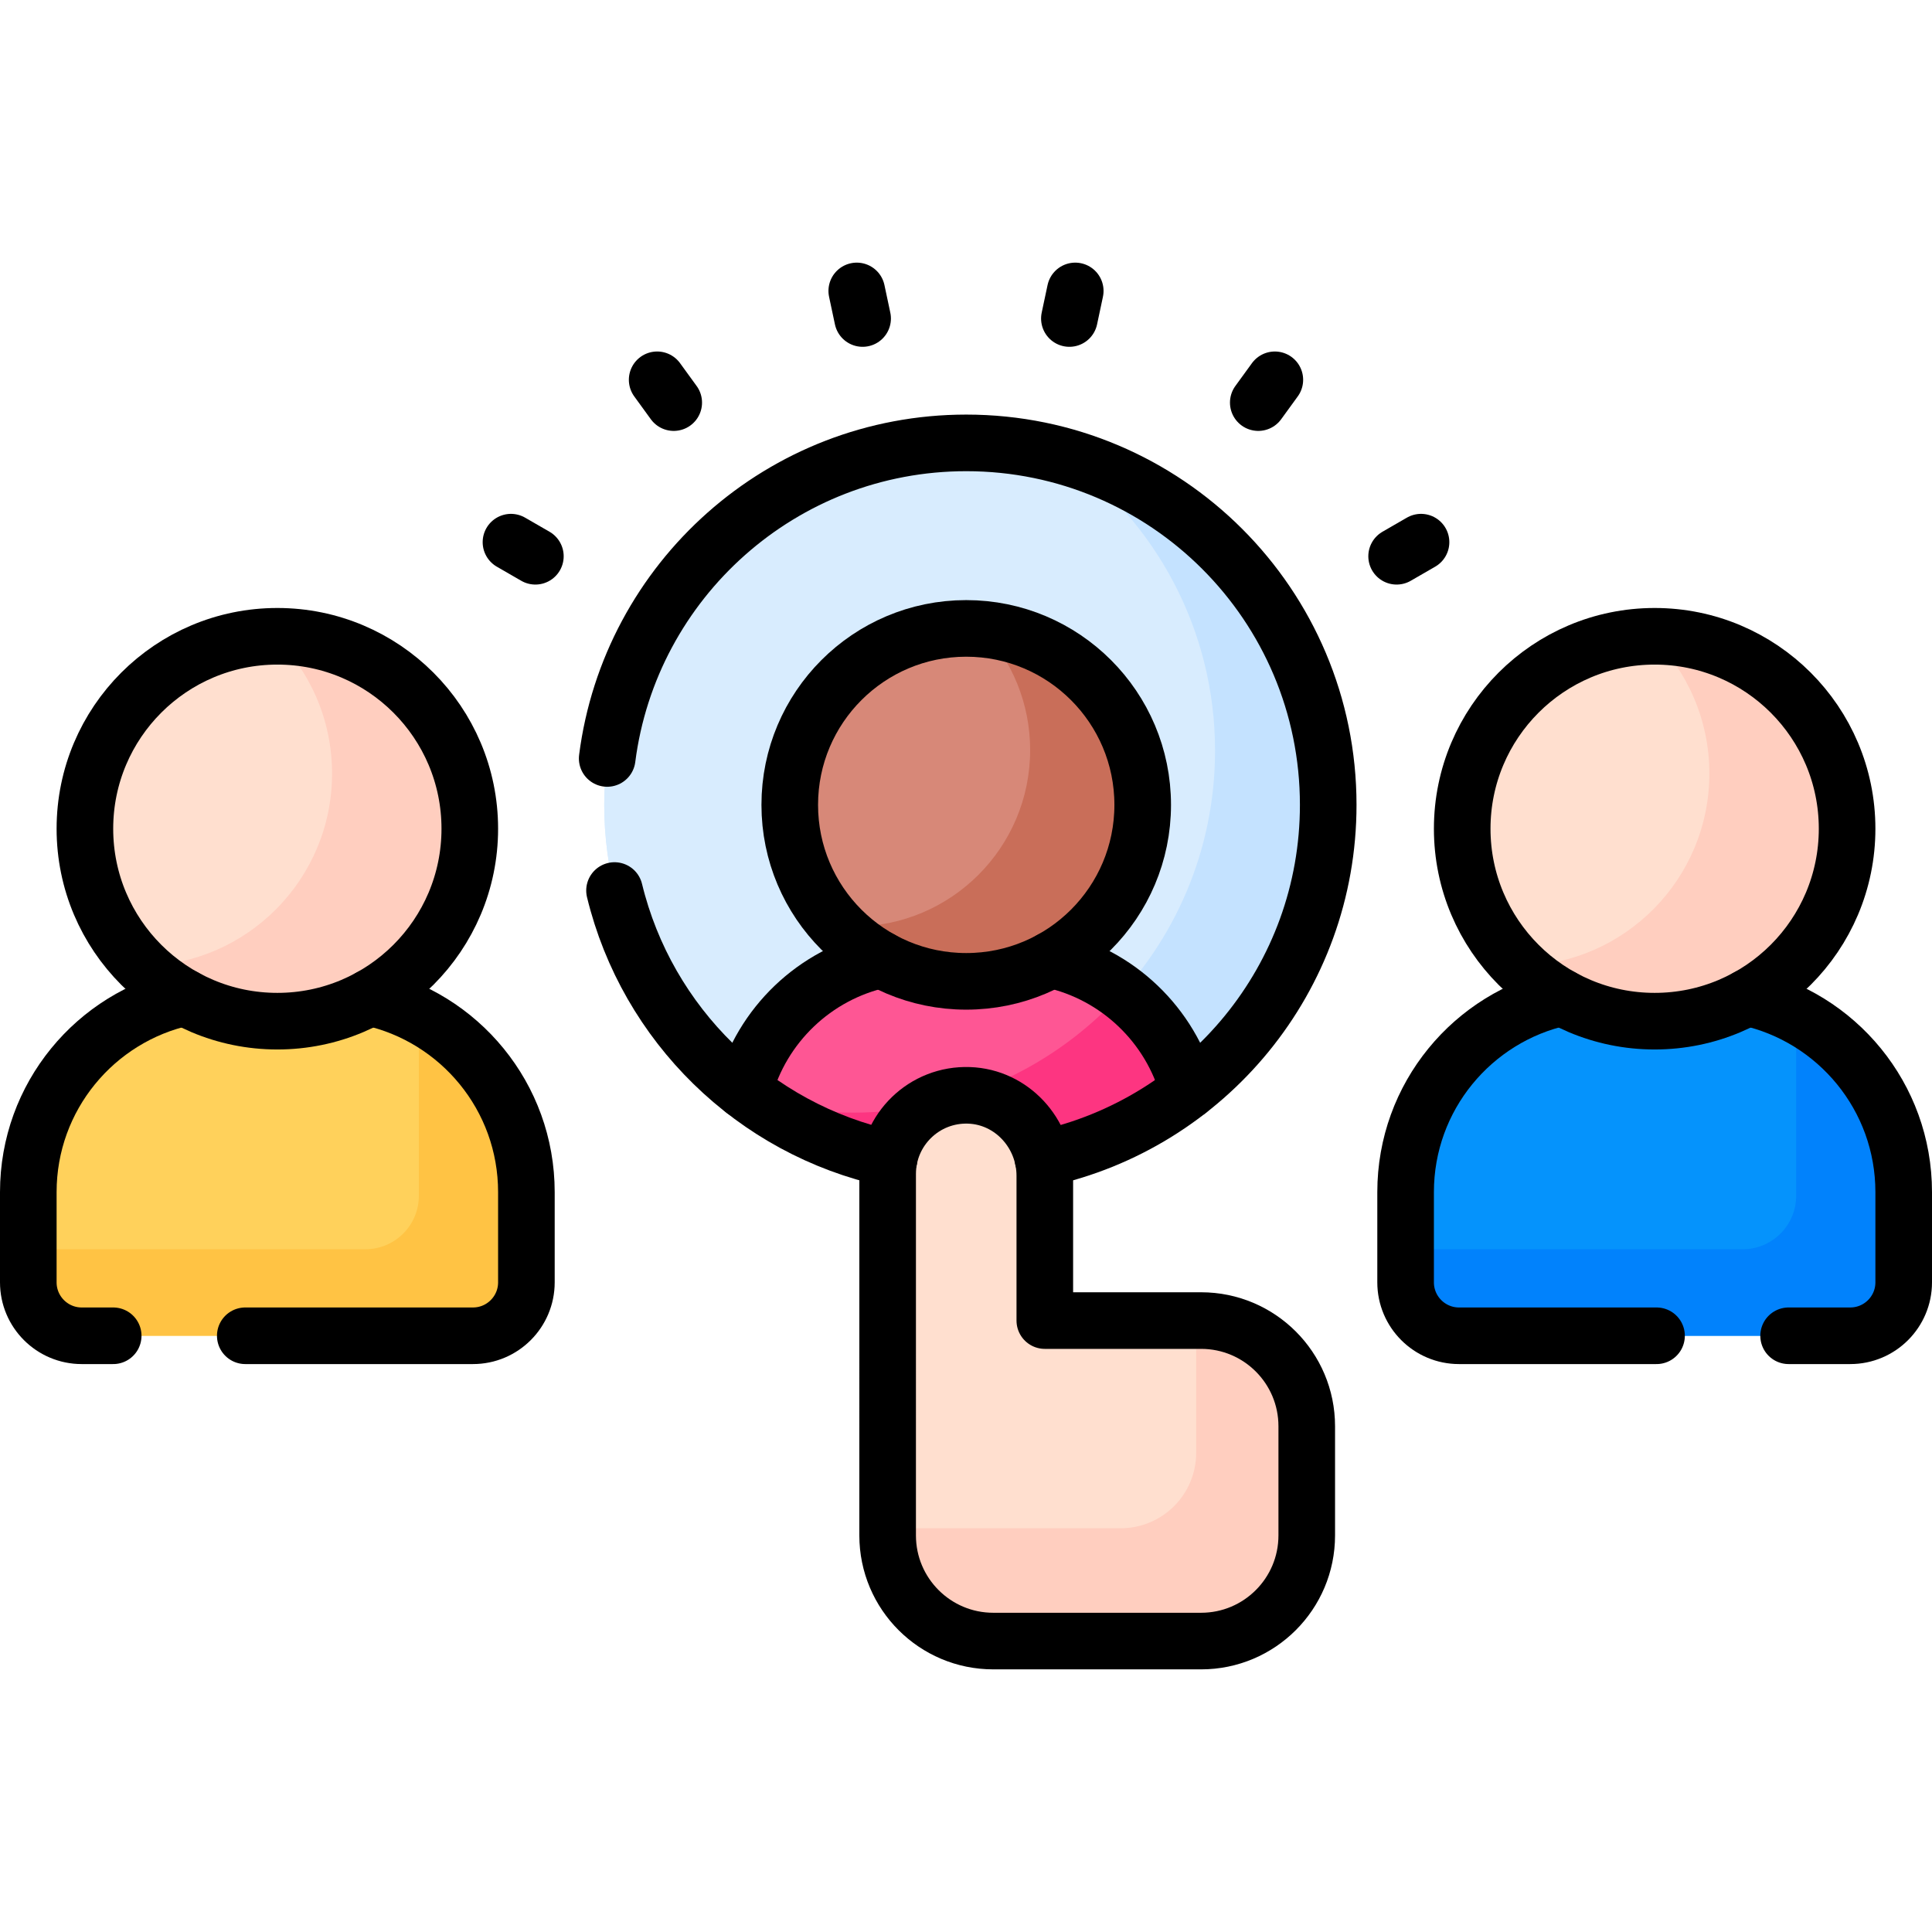 <svg version="1.1" id="Capa_1" xmlns="http://www.w3.org/2000/svg" xmlns:xlink="http://www.w3.org/1999/xlink" x="0px" y="0px" viewBox="0 0 512 512" style="enable-background:new 0 0 512 512;" xml:space="preserve">
<g>
	<g>
		<g>
			<g>
				<circle style="fill:#D8ECFE;" cx="256.06" cy="213.301" r="95.931"/>
				<circle style="fill:#D8ECFE;" cx="256.06" cy="213.301" r="95.931"/>
				<path style="fill:#C4E2FF;" d="M281.854,120.883C306.159,138.286,322,166.758,322,198.931c0,52.981-42.95,95.931-95.931,95.931&#10;&#9;&#9;&#9;&#9;&#9;c-8.937,0-17.586-1.226-25.794-3.512c15.719,11.255,34.978,17.883,55.785,17.883c52.981,0,95.931-42.95,95.931-95.931&#10;&#9;&#9;&#9;&#9;&#9;C351.991,169.257,322.307,132.149,281.854,120.883z"/>
				<g>
					<path style="fill:#FE5694;" d="M256.06,309.233c22.193,0,42.609-7.557,58.863-20.21c-4.833-17.987-19.767-31.833-38.351-35.089&#10;&#9;&#9;&#9;&#9;&#9;&#9;c-6.169,3.127-13.135,4.901-20.512,4.901c-7.377,0-14.343-1.774-20.512-4.901c-18.583,3.256-33.518,17.102-38.351,35.089&#10;&#9;&#9;&#9;&#9;&#9;&#9;C213.451,301.676,233.867,309.233,256.06,309.233z"/>
					<path style="fill:#FD3581;" d="M297.419,263.05c-17.561,19.529-43.02,31.813-71.35,31.813c-8.913,0-17.539-1.22-25.727-3.494&#10;&#9;&#9;&#9;&#9;&#9;&#9;c15.708,11.235,34.934,17.865,55.719,17.865c22.193,0,42.609-7.557,58.863-20.21&#10;&#9;&#9;&#9;&#9;&#9;&#9;C312.102,278.526,305.838,269.444,297.419,263.05z"/>
					<circle style="fill:#D78878;" cx="256.06" cy="213.301" r="46.767"/>
					<path style="fill:#C96E59;" d="M260.29,166.733c7.876,8.37,12.71,19.634,12.71,32.034c0,25.829-20.938,46.767-46.767,46.767&#10;&#9;&#9;&#9;&#9;&#9;&#9;c-1.427,0-2.835-0.074-4.229-0.199c8.53,9.065,20.628,14.734,34.057,14.734c25.829,0,46.767-20.938,46.767-46.767&#10;&#9;&#9;&#9;&#9;&#9;&#9;C302.828,188.899,284.135,168.872,260.29,166.733z"/>
				</g>
			</g>
			<path style="fill:#FFDFCF;" d="M318.303,349.965h-41.418l0-38.375c0-11.292-8.781-20.91-20.066-21.311&#10;&#9;&#9;&#9;&#9;c-11.848-0.421-21.585,9.058-21.585,20.812V406.9c0,15.464,12.536,28,28,28h55.068c15.464,0,28-12.536,28-28v-28.935&#10;&#9;&#9;&#9;&#9;C346.303,362.501,333.767,349.965,318.303,349.965z"/>
			<g>
				<path style="fill:#FFCEBF;" d="M318.303,349.965H317V385c0,11.046-8.954,20-20,20h-61.765v1.9c0,15.464,12.536,28,28,28&#10;&#9;&#9;&#9;&#9;&#9;l55.068,0c15.464,0,28-12.536,28-28v-28.935C346.303,362.501,333.767,349.965,318.303,349.965z"/>
			</g>
			<g>
				<g>
					<path style="fill:#0593FC;" d="M460.868,263.931c-6.728,3.41-14.324,5.345-22.368,5.345c-8.044,0-15.641-1.935-22.369-5.345&#10;&#9;&#9;&#9;&#9;&#9;&#9;c-24.788,4.343-43.632,25.959-43.632,51.992v23.908c0,7.822,6.341,14.163,14.163,14.163h103.675&#10;&#9;&#9;&#9;&#9;&#9;&#9;c7.822,0,14.163-6.341,14.163-14.163v-23.908C504.5,289.891,485.656,268.275,460.868,263.931z"/>
					<path style="fill:#0182FC;" d="M476,269.054v47.845c0,7.822-6.341,14.163-14.163,14.163H372.5v8.769&#10;&#9;&#9;&#9;&#9;&#9;&#9;c0,7.822,6.341,14.163,14.163,14.163h103.675c7.822,0,14.163-6.341,14.163-14.163v-23.908&#10;&#9;&#9;&#9;&#9;&#9;&#9;C504.5,295.527,492.931,277.845,476,269.054z"/>
					<circle style="fill:#FFDFCF;" cx="438.5" cy="219.622" r="51"/>
				</g>
				<g>
					<path style="fill:#FFD15B;" d="M95.868,263.931c-6.728,3.41-14.324,5.345-22.368,5.345c-8.044,0-15.641-1.935-22.369-5.345&#10;&#9;&#9;&#9;&#9;&#9;&#9;C26.344,268.275,7.5,289.891,7.5,315.923v23.908c0,7.822,6.341,14.163,14.163,14.163h103.675&#10;&#9;&#9;&#9;&#9;&#9;&#9;c7.822,0,14.163-6.341,14.163-14.163v-23.908C139.5,289.891,120.656,268.275,95.868,263.931z"/>
					<path style="fill:#FFC344;" d="M111,269.054v47.845c0,7.822-6.341,14.163-14.163,14.163H7.5v8.769&#10;&#9;&#9;&#9;&#9;&#9;&#9;c0,7.822,6.341,14.163,14.163,14.163h103.675c7.822,0,14.163-6.341,14.163-14.163v-23.908&#10;&#9;&#9;&#9;&#9;&#9;&#9;C139.5,295.527,127.931,277.845,111,269.054z"/>
					<circle style="fill:#FFDFCF;" cx="73.5" cy="219.622" r="51"/>
					<path style="fill:#FFCEBF;" d="M73.5,168.622c-0.251,0-0.499,0.015-0.749,0.019C82.159,177.893,88,190.762,88,205&#10;&#9;&#9;&#9;&#9;&#9;&#9;c0,27.915-22.431,50.579-50.251,50.981c9.204,9.051,21.822,14.641,35.751,14.641c28.167,0,51-22.833,51-51&#10;&#9;&#9;&#9;&#9;&#9;&#9;S101.667,168.622,73.5,168.622z"/>
					<path style="fill:#FFCEBF;" d="M438.5,168.622c-0.251,0-0.499,0.015-0.749,0.019C447.159,177.893,453,190.762,453,205&#10;&#9;&#9;&#9;&#9;&#9;&#9;c0,27.915-22.431,50.579-50.251,50.981c9.204,9.051,21.822,14.641,35.751,14.641c28.167,0,51-22.833,51-51&#10;&#9;&#9;&#9;&#9;&#9;&#9;S466.667,168.622,438.5,168.622z"/>
				</g>
			</g>
		</g>
	</g>
	<g>
		<path style="fill:none;stroke:#000000;stroke-width:15;stroke-linecap:round;stroke-linejoin:round;stroke-miterlimit:10;" d="&#10;&#9;&#9;&#9;M233.591,254.322c-17.669,3.856-31.732,17.349-36.394,34.701"/>
		<path style="fill:none;stroke:#000000;stroke-width:15;stroke-linecap:round;stroke-linejoin:round;stroke-miterlimit:10;" d="&#10;&#9;&#9;&#9;M314.923,289.023c-4.662-17.351-18.725-30.845-36.394-34.701"/>
		<path style="fill:none;stroke:#000000;stroke-width:15;stroke-linecap:round;stroke-linejoin:round;stroke-miterlimit:10;" d="&#10;&#9;&#9;&#9;M318.303,349.965h-41.418l0-38.375c0-11.292-8.781-20.91-20.066-21.311c-11.848-0.421-21.585,9.058-21.585,20.812V406.9&#10;&#9;&#9;&#9;c0,15.464,12.536,28,28,28h55.068c15.464,0,28-12.536,28-28v-28.935C346.303,362.501,333.767,349.965,318.303,349.965z"/>
		<g>
			<g id="_x3C_Radial_Repeat_x3E__00000034079838580052490240000014966037577221263747_">
				
					<line style="fill:none;stroke:#000000;stroke-width:15;stroke-linecap:round;stroke-linejoin:round;stroke-miterlimit:10;" x1="135.411" y1="143.68" x2="141.881" y2="147.415"/>
			</g>
			<g id="_x3C_Radial_Repeat_x3E__00000045613143464869630530000004526750888259103376_">
				
					<line style="fill:none;stroke:#000000;stroke-width:15;stroke-linecap:round;stroke-linejoin:round;stroke-miterlimit:10;" x1="174.154" y1="100.65" x2="178.546" y2="106.695"/>
			</g>
			<g id="_x3C_Radial_Repeat_x3E__00000114777289414224627740000006683907791013406336_">
				
					<line style="fill:none;stroke:#000000;stroke-width:15;stroke-linecap:round;stroke-linejoin:round;stroke-miterlimit:10;" x1="227.05" y1="77.1" x2="228.603" y2="84.408"/>
			</g>
			<g id="_x3C_Radial_Repeat_x3E__00000104692540688297103390000013977241033014816136_">
				
					<line style="fill:none;stroke:#000000;stroke-width:15;stroke-linecap:round;stroke-linejoin:round;stroke-miterlimit:10;" x1="284.951" y1="77.1" x2="283.397" y2="84.408"/>
			</g>
			<g id="_x3C_Radial_Repeat_x3E__00000141445316438904562600000013551823098033349565_">
				
					<line style="fill:none;stroke:#000000;stroke-width:15;stroke-linecap:round;stroke-linejoin:round;stroke-miterlimit:10;" x1="337.846" y1="100.651" x2="333.454" y2="106.695"/>
			</g>
			<g id="_x3C_Radial_Repeat_x3E__00000176039699638169709960000002818192927495799487_">
				
					<line style="fill:none;stroke:#000000;stroke-width:15;stroke-linecap:round;stroke-linejoin:round;stroke-miterlimit:10;" x1="376.589" y1="143.679" x2="370.118" y2="147.415"/>
			</g>
		</g>
		
			<circle style="fill:none;stroke:#000000;stroke-width:15;stroke-linecap:round;stroke-linejoin:round;stroke-miterlimit:10;" cx="438.5" cy="219.622" r="51"/>
		<path style="fill:none;stroke:#000000;stroke-width:15;stroke-linecap:round;stroke-linejoin:round;stroke-miterlimit:10;" d="&#10;&#9;&#9;&#9;M48.997,264.355C25.271,269.532,7.5,290.644,7.5,315.923v23.908c0,7.822,6.341,14.163,14.163,14.163H30"/>
		<path style="fill:none;stroke:#000000;stroke-width:15;stroke-linecap:round;stroke-linejoin:round;stroke-miterlimit:10;" d="&#10;&#9;&#9;&#9;M65,353.993h60.337c7.822,0,14.163-6.341,14.163-14.163v-23.908c0-25.279-17.771-46.391-41.497-51.568"/>
		
			<circle style="fill:none;stroke:#000000;stroke-width:15;stroke-linecap:round;stroke-linejoin:round;stroke-miterlimit:10;" cx="73.5" cy="219.622" r="51"/>
		<path style="fill:none;stroke:#000000;stroke-width:15;stroke-linecap:round;stroke-linejoin:round;stroke-miterlimit:10;" d="&#10;&#9;&#9;&#9;M276.392,307.066c43.214-9.327,75.599-47.761,75.599-93.765c0-52.981-42.95-95.931-95.931-95.931&#10;&#9;&#9;&#9;c-48.813,0-89.111,36.458-95.149,83.63"/>
		<path style="fill:none;stroke:#000000;stroke-width:15;stroke-linecap:round;stroke-linejoin:round;stroke-miterlimit:10;" d="&#10;&#9;&#9;&#9;M162.853,236c8.616,35.496,36.959,63.276,72.779,71.045"/>
		
			<circle style="fill:none;stroke:#000000;stroke-width:15;stroke-linecap:round;stroke-linejoin:round;stroke-miterlimit:10;" cx="256.06" cy="213.301" r="46.767"/>
		<path style="fill:none;stroke:#000000;stroke-width:15;stroke-linecap:round;stroke-linejoin:round;stroke-miterlimit:10;" d="&#10;&#9;&#9;&#9;M413.997,264.355c-23.726,5.177-41.497,26.289-41.497,51.568v23.908c0,7.822,6.341,14.163,14.163,14.163H439"/>
		<path style="fill:none;stroke:#000000;stroke-width:15;stroke-linecap:round;stroke-linejoin:round;stroke-miterlimit:10;" d="&#10;&#9;&#9;&#9;M474,353.993h16.337c7.822,0,14.163-6.341,14.163-14.163v-23.908c0-25.279-17.771-46.391-41.497-51.568"/>
	</g>
</g>
<g>
</g>
<g>
</g>
<g>
</g>
<g>
</g>
<g>
</g>
<g>
</g>
<g>
</g>
<g>
</g>
<g>
</g>
<g>
</g>
<g>
</g>
<g>
</g>
<g>
</g>
<g>
</g>
<g>
</g>
</svg>